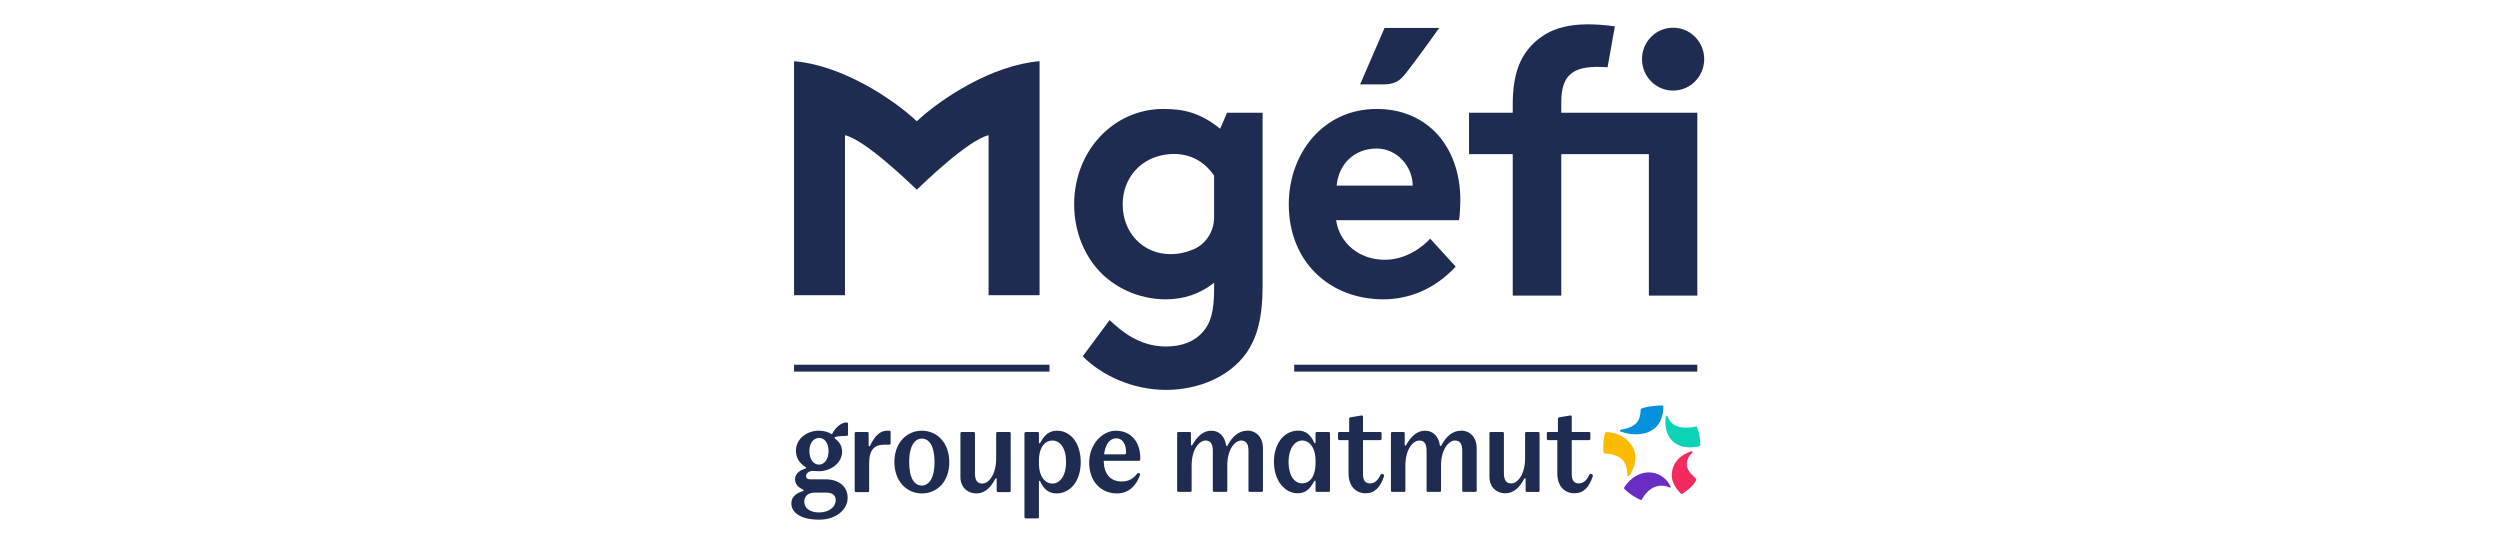 <svg xmlns="http://www.w3.org/2000/svg" xmlns:xlink="http://www.w3.org/1999/xlink" width="180" zoomAndPan="magnify" viewBox="0 0 135 30" height="40" preserveAspectRatio="xMidYMid meet" version="1.0"><defs><clipPath id="63769e5642"><path d="M 42.367 22 L 46 22 L 46 28.461 L 42.367 28.461 Z M 42.367 22 " clip-rule="nonzero"/></clipPath><clipPath id="48b5a5f4e5"><path d="M 42.367 19 L 57 19 L 57 21 L 42.367 21 Z M 42.367 19 " clip-rule="nonzero"/></clipPath><clipPath id="63d848f558"><path d="M 42.367 3 L 57 3 L 57 16 L 42.367 16 Z M 42.367 3 " clip-rule="nonzero"/></clipPath><clipPath id="fd10ebc1db"><path d="M 88 1 L 92.449 1 L 92.449 5 L 88 5 Z M 88 1 " clip-rule="nonzero"/></clipPath></defs><path fill="#0391df" d="M 88.598 22.117 C 88.57 22.727 88.391 23.051 87.516 23.207 C 87.492 23.215 87.477 23.234 87.477 23.254 C 87.477 23.277 87.484 23.297 87.531 23.309 C 87.785 23.398 88.066 23.453 88.312 23.453 C 89.316 23.453 89.82 22.871 89.82 21.941 C 89.82 21.914 89.805 21.895 89.77 21.895 C 89.246 21.895 88.758 22.004 88.645 22.059 C 88.617 22.07 88.598 22.078 88.598 22.117 " fill-opacity="1" fill-rule="nonzero"/><path fill="#0dd3b6" d="M 91.816 24.047 C 91.816 23.906 91.797 23.418 91.633 23.059 C 91.617 23.031 91.605 23.023 91.586 23.023 C 91.57 23.023 91.551 23.031 91.531 23.039 C 91.402 23.078 91.16 23.094 91.039 23.094 C 90.551 23.094 90.207 22.906 90.043 22.477 C 90.031 22.449 90.02 22.441 90.004 22.441 C 89.984 22.441 89.965 22.457 89.957 22.484 C 89.938 22.578 89.93 22.672 89.93 22.762 C 89.93 23.672 90.465 24.16 91.27 24.16 C 91.418 24.16 91.664 24.133 91.785 24.094 C 91.805 24.086 91.816 24.066 91.816 24.047 " fill-opacity="1" fill-rule="nonzero"/><path fill="#fcba00" d="M 86.664 24.488 C 87.617 24.543 87.859 24.977 87.879 25.68 C 87.879 25.711 87.898 25.734 87.926 25.734 C 87.953 25.734 87.965 25.719 87.977 25.699 C 88.215 25.348 88.312 25.016 88.312 24.691 C 88.312 24.016 87.668 23.375 86.75 23.332 C 86.719 23.332 86.699 23.344 86.684 23.379 C 86.57 23.688 86.555 24.281 86.598 24.441 C 86.602 24.469 86.625 24.488 86.664 24.488 " fill-opacity="1" fill-rule="nonzero"/><path fill="#6a2dc1" d="M 88.652 26.98 C 88.938 26.473 89.305 26.227 89.727 26.227 C 89.914 26.227 90.047 26.27 90.164 26.328 C 90.191 26.34 90.234 26.309 90.211 26.266 C 89.965 25.758 89.5 25.508 89.027 25.508 C 88.578 25.508 88.07 25.766 87.719 26.301 C 87.707 26.324 87.699 26.336 87.699 26.355 C 87.699 26.375 87.707 26.391 87.727 26.41 C 88.047 26.734 88.465 26.945 88.586 26.992 C 88.605 27 88.613 27 88.617 27 C 88.633 27 88.645 26.992 88.652 26.98 " fill-opacity="1" fill-rule="nonzero"/><path fill="#f42a5f" d="M 91.398 24.406 C 91.398 24.387 91.371 24.352 91.324 24.371 C 90.562 24.625 90.273 25.16 90.273 25.668 C 90.273 25.988 90.453 26.336 90.758 26.648 C 90.777 26.668 90.793 26.676 90.812 26.676 C 90.832 26.676 90.848 26.668 90.863 26.656 C 91.004 26.559 91.426 26.27 91.57 25.965 C 91.59 25.922 91.598 25.898 91.598 25.883 C 91.598 25.867 91.594 25.855 91.57 25.836 C 91.312 25.59 91.086 25.375 91.086 25.062 C 91.086 24.844 91.18 24.648 91.379 24.445 C 91.398 24.426 91.398 24.418 91.398 24.406 " fill-opacity="1" fill-rule="nonzero"/><path fill="#1e2c51" d="M 71.75 23.328 L 71.109 23.328 C 71.066 23.328 71.039 23.355 71.039 23.398 L 71.039 23.902 C 71.039 23.938 70.992 23.957 70.969 23.906 C 70.773 23.469 70.504 23.254 70.098 23.254 C 69.379 23.254 68.793 23.906 68.793 24.934 C 68.793 25.961 69.379 26.637 70.07 26.637 C 70.445 26.637 70.711 26.465 70.969 25.984 C 70.992 25.941 71.039 25.949 71.039 25.988 L 71.039 26.492 C 71.039 26.535 71.066 26.562 71.109 26.562 L 71.75 26.562 C 71.793 26.562 71.82 26.535 71.82 26.492 L 71.82 23.398 C 71.82 23.355 71.793 23.328 71.75 23.328 M 71.039 25.004 C 71.039 25.785 70.691 26.102 70.32 26.102 C 69.91 26.102 69.582 25.707 69.582 24.934 C 69.582 24.227 69.91 23.789 70.32 23.789 C 70.691 23.789 71.039 24.141 71.039 24.879 Z M 71.039 25.004 " fill-opacity="1" fill-rule="nonzero"/><path fill="#1e2c51" d="M 74.543 25.645 C 74.406 25.949 74.215 26.105 73.977 26.105 C 73.742 26.105 73.602 25.957 73.602 25.617 L 73.602 23.766 L 74.535 23.766 C 74.578 23.766 74.605 23.738 74.605 23.695 L 74.605 23.398 C 74.605 23.355 74.578 23.328 74.535 23.328 L 73.602 23.328 L 73.602 22.516 C 73.602 22.457 73.574 22.422 73.504 22.438 L 72.926 22.535 C 72.883 22.543 72.855 22.562 72.855 22.613 L 72.855 23.328 L 72.324 23.328 C 72.281 23.328 72.254 23.355 72.254 23.398 L 72.254 23.695 C 72.254 23.738 72.281 23.766 72.324 23.766 L 72.82 23.766 L 72.82 25.551 C 72.82 26.305 73.258 26.637 73.746 26.637 C 74.238 26.637 74.543 26.309 74.738 25.715 C 74.773 25.609 74.594 25.535 74.543 25.645 " fill-opacity="1" fill-rule="nonzero"/><path fill="#1e2c51" d="M 67.355 23.258 C 66.895 23.258 66.539 23.574 66.285 24.059 C 66.266 24.098 66.215 24.098 66.211 24.051 C 66.141 23.574 65.855 23.258 65.406 23.258 C 64.961 23.258 64.641 23.582 64.387 24.027 C 64.359 24.078 64.312 24.062 64.312 24.02 L 64.312 23.398 C 64.312 23.355 64.285 23.328 64.242 23.328 L 63.633 23.328 C 63.594 23.328 63.566 23.355 63.566 23.398 L 63.566 26.492 C 63.566 26.535 63.594 26.562 63.633 26.562 L 64.277 26.562 C 64.32 26.562 64.348 26.535 64.348 26.492 L 64.348 25.148 C 64.348 24.242 64.766 23.789 65.102 23.789 C 65.352 23.789 65.492 23.949 65.492 24.34 L 65.492 26.492 C 65.492 26.535 65.52 26.562 65.559 26.562 L 66.203 26.562 C 66.246 26.562 66.273 26.535 66.273 26.492 L 66.273 25.148 C 66.273 24.242 66.691 23.789 67.027 23.789 C 67.277 23.789 67.418 23.949 67.418 24.34 L 67.418 26.492 C 67.418 26.535 67.445 26.562 67.488 26.562 L 68.129 26.562 C 68.172 26.562 68.199 26.535 68.199 26.492 L 68.199 24.211 C 68.199 23.609 67.836 23.254 67.355 23.254 " fill-opacity="1" fill-rule="nonzero"/><path fill="#1e2c51" d="M 85.816 25.645 C 85.68 25.949 85.488 26.105 85.25 26.105 C 85.016 26.105 84.875 25.957 84.875 25.617 L 84.875 23.766 L 85.812 23.766 C 85.852 23.766 85.879 23.738 85.879 23.695 L 85.879 23.398 C 85.879 23.355 85.852 23.328 85.812 23.328 L 84.875 23.328 L 84.875 22.516 C 84.875 22.457 84.848 22.422 84.777 22.438 L 84.199 22.535 C 84.156 22.543 84.129 22.562 84.129 22.613 L 84.129 23.328 L 83.598 23.328 C 83.555 23.328 83.527 23.355 83.527 23.398 L 83.527 23.695 C 83.527 23.738 83.555 23.766 83.598 23.766 L 84.094 23.766 L 84.094 25.551 C 84.094 26.305 84.531 26.637 85.02 26.637 C 85.512 26.637 85.816 26.309 86.012 25.715 C 86.047 25.609 85.867 25.535 85.816 25.645 " fill-opacity="1" fill-rule="nonzero"/><path fill="#1e2c51" d="M 83.066 23.328 L 82.426 23.328 C 82.383 23.328 82.355 23.355 82.355 23.398 L 82.355 24.742 C 82.355 25.652 81.938 26.105 81.602 26.105 C 81.348 26.105 81.211 25.941 81.211 25.551 L 81.211 23.398 C 81.211 23.355 81.184 23.328 81.141 23.328 L 80.5 23.328 C 80.457 23.328 80.43 23.355 80.43 23.398 L 80.43 25.75 C 80.43 26.289 80.797 26.637 81.293 26.637 C 81.734 26.637 82.055 26.332 82.309 25.852 C 82.328 25.809 82.383 25.816 82.383 25.863 L 82.383 26.496 C 82.383 26.535 82.41 26.566 82.453 26.566 L 83.066 26.566 C 83.109 26.566 83.137 26.535 83.137 26.496 L 83.137 23.398 C 83.137 23.355 83.109 23.328 83.066 23.328 " fill-opacity="1" fill-rule="nonzero"/><path fill="#1e2c51" d="M 78.898 23.258 C 78.438 23.258 78.082 23.574 77.832 24.059 C 77.812 24.098 77.762 24.098 77.754 24.051 C 77.684 23.574 77.398 23.258 76.953 23.258 C 76.508 23.258 76.184 23.582 75.934 24.027 C 75.906 24.078 75.855 24.062 75.855 24.02 L 75.855 23.398 C 75.855 23.355 75.828 23.328 75.789 23.328 L 75.18 23.328 C 75.137 23.328 75.109 23.355 75.109 23.398 L 75.109 26.492 C 75.109 26.535 75.137 26.562 75.18 26.562 L 75.82 26.562 C 75.863 26.562 75.891 26.535 75.891 26.492 L 75.891 25.148 C 75.891 24.242 76.309 23.789 76.645 23.789 C 76.898 23.789 77.035 23.949 77.035 24.34 L 77.035 26.492 C 77.035 26.535 77.062 26.562 77.105 26.562 L 77.75 26.562 C 77.789 26.562 77.816 26.535 77.816 26.492 L 77.816 25.148 C 77.816 24.242 78.238 23.789 78.57 23.789 C 78.824 23.789 78.961 23.949 78.961 24.34 L 78.961 26.492 C 78.961 26.535 78.988 26.562 79.031 26.562 L 79.676 26.562 C 79.715 26.562 79.742 26.535 79.742 26.492 L 79.742 24.211 C 79.742 23.609 79.379 23.254 78.898 23.254 " fill-opacity="1" fill-rule="nonzero"/><g clip-path="url(#63769e5642)"><path fill="#1e2c51" d="M 43.367 26.438 C 43.043 26.297 42.934 26.098 42.934 25.879 C 42.934 25.656 43.066 25.438 43.492 25.301 C 43.539 25.289 43.555 25.254 43.5 25.219 C 43.172 25.012 42.98 24.723 42.98 24.344 C 42.98 23.707 43.547 23.258 44.227 23.258 C 44.473 23.258 44.703 23.316 44.926 23.449 C 45.145 23.012 45.473 22.812 45.723 22.812 C 45.766 22.812 45.793 22.84 45.793 22.883 L 45.793 23.465 C 45.793 23.508 45.773 23.535 45.723 23.535 C 45.547 23.535 45.254 23.551 45.102 23.598 C 45.082 23.605 45.066 23.621 45.066 23.641 C 45.066 23.656 45.074 23.668 45.094 23.684 C 45.379 23.895 45.473 24.145 45.473 24.398 C 45.473 24.977 44.891 25.445 44.227 25.445 C 44.086 25.445 43.953 25.43 43.898 25.43 C 43.676 25.43 43.527 25.559 43.527 25.707 C 43.527 25.82 43.605 25.883 43.742 25.883 L 44.57 25.883 C 45.34 25.883 45.773 26.301 45.773 26.879 C 45.773 27.516 45.156 28.062 44.234 28.062 C 43.121 28.062 42.734 27.602 42.734 27.191 C 42.734 26.922 42.863 26.672 43.363 26.516 C 43.406 26.5 43.414 26.461 43.363 26.438 Z M 43.988 26.602 C 43.598 26.602 43.43 26.836 43.43 27.082 C 43.43 27.461 43.758 27.672 44.234 27.672 C 44.785 27.672 45.129 27.359 45.129 27.012 C 45.129 26.766 44.98 26.602 44.625 26.602 Z M 44.742 24.363 C 44.742 23.883 44.508 23.648 44.227 23.648 C 43.945 23.648 43.707 23.91 43.707 24.344 C 43.707 24.832 43.945 25.09 44.227 25.09 C 44.508 25.09 44.742 24.812 44.742 24.363 Z M 44.742 24.363 " fill-opacity="1" fill-rule="nonzero"/></g><path fill="#1e2c51" d="M 47.773 24.012 C 47.242 24.012 46.934 24.254 46.934 25.012 L 46.934 26.504 C 46.934 26.543 46.906 26.574 46.863 26.574 L 46.223 26.574 C 46.18 26.574 46.152 26.543 46.152 26.504 L 46.152 23.402 C 46.152 23.359 46.18 23.328 46.223 23.328 L 46.836 23.328 C 46.879 23.328 46.906 23.359 46.906 23.402 L 46.906 24.059 C 46.906 24.109 46.961 24.117 46.984 24.074 C 47.219 23.555 47.523 23.258 47.891 23.258 L 48.027 23.258 C 48.066 23.258 48.094 23.285 48.094 23.328 L 48.094 23.938 C 48.094 23.98 48.066 24.012 48.027 24.012 Z M 47.773 24.012 " fill-opacity="1" fill-rule="nonzero"/><path fill="#1e2c51" d="M 48.297 24.941 C 48.297 23.91 48.969 23.258 49.781 23.258 C 50.59 23.258 51.262 23.898 51.262 24.961 C 51.262 26.027 50.586 26.645 49.781 26.645 C 48.977 26.645 48.297 26.008 48.297 24.941 Z M 50.465 24.961 C 50.465 24.055 50.164 23.684 49.777 23.684 C 49.395 23.684 49.094 24.094 49.094 24.941 C 49.094 25.852 49.395 26.219 49.777 26.219 C 50.164 26.219 50.465 25.809 50.465 24.965 Z M 50.465 24.961 " fill-opacity="1" fill-rule="nonzero"/><path fill="#1e2c51" d="M 53.824 25.871 C 53.824 25.82 53.766 25.816 53.746 25.855 C 53.496 26.34 53.172 26.645 52.73 26.645 C 52.234 26.645 51.863 26.297 51.863 25.758 L 51.863 23.402 C 51.863 23.359 51.891 23.328 51.934 23.328 L 52.578 23.328 C 52.617 23.328 52.648 23.359 52.648 23.402 L 52.648 25.559 C 52.648 25.949 52.785 26.113 53.039 26.113 C 53.375 26.113 53.793 25.656 53.793 24.75 L 53.793 23.402 C 53.793 23.359 53.82 23.328 53.863 23.328 L 54.508 23.328 C 54.547 23.328 54.578 23.359 54.578 23.402 L 54.578 26.504 C 54.578 26.543 54.547 26.574 54.508 26.574 L 53.891 26.574 C 53.852 26.574 53.82 26.543 53.82 26.504 L 53.82 25.871 Z M 53.824 25.871 " fill-opacity="1" fill-rule="nonzero"/><path fill="#1e2c51" d="M 55.391 23.328 L 56.031 23.328 C 56.074 23.328 56.102 23.355 56.102 23.398 L 56.102 23.902 C 56.102 23.945 56.152 23.953 56.172 23.91 C 56.43 23.43 56.703 23.258 57.082 23.258 C 57.793 23.258 58.359 23.898 58.359 24.961 C 58.359 26.027 57.754 26.645 57.055 26.645 C 56.648 26.645 56.367 26.434 56.172 25.992 C 56.152 25.941 56.102 25.965 56.102 26 L 56.102 27.922 C 56.102 27.965 56.074 27.992 56.031 27.992 L 55.391 27.992 C 55.348 27.992 55.32 27.965 55.32 27.922 L 55.32 23.402 C 55.32 23.359 55.348 23.332 55.391 23.332 Z M 56.102 25.02 C 56.102 25.758 56.453 26.113 56.832 26.113 C 57.242 26.113 57.57 25.672 57.57 24.961 C 57.57 24.188 57.242 23.789 56.832 23.789 C 56.453 23.789 56.102 24.109 56.102 24.891 Z M 56.102 25.02 " fill-opacity="1" fill-rule="nonzero"/><path fill="#1e2c51" d="M 60.32 26.645 C 59.438 26.645 58.816 25.984 58.816 24.984 C 58.816 23.98 59.531 23.258 60.258 23.258 C 61.07 23.258 61.574 23.867 61.574 24.715 L 61.574 24.812 C 61.574 24.855 61.543 24.883 61.504 24.883 L 59.602 24.883 C 59.609 25.637 60 26 60.574 26 C 60.938 26 61.203 25.848 61.406 25.578 C 61.473 25.488 61.586 25.574 61.559 25.656 C 61.355 26.23 60.945 26.645 60.32 26.645 Z M 59.621 24.535 L 60.711 24.535 C 60.77 24.535 60.809 24.516 60.809 24.43 C 60.809 23.941 60.586 23.668 60.285 23.668 C 59.941 23.668 59.691 23.969 59.621 24.535 Z M 59.621 24.535 " fill-opacity="1" fill-rule="nonzero"/><g clip-path="url(#48b5a5f4e5)"><path fill="#1e2c51" d="M 42.879 19.695 L 56.672 19.695 L 56.672 20.066 L 42.879 20.066 Z M 42.879 19.695 " fill-opacity="1" fill-rule="nonzero"/></g><path fill="#1e2c51" d="M 69.887 19.695 L 91.652 19.695 L 91.652 20.066 L 69.887 20.066 Z M 69.887 19.695 " fill-opacity="1" fill-rule="nonzero"/><g clip-path="url(#63d848f558)"><path fill="#1e2c51" d="M 42.879 3.305 L 42.879 15.941 L 45.629 15.941 L 45.629 7.301 C 46.742 7.562 49.164 9.922 49.508 10.242 C 49.848 9.922 52.273 7.562 53.383 7.301 L 53.383 15.941 L 56.137 15.941 L 56.137 3.305 C 53.578 3.516 50.828 5.309 49.508 6.547 C 48.184 5.309 45.438 3.516 42.879 3.305 Z M 42.879 3.305 " fill-opacity="1" fill-rule="nonzero"/></g><path fill="#1e2c51" d="M 65.887 6.953 C 64.816 6.086 63.922 5.883 62.816 5.883 C 60.156 5.883 58.004 8.121 58.004 11.035 C 58.004 12.379 58.469 13.602 59.234 14.496 C 60.102 15.516 61.492 16.164 62.941 16.164 C 63.93 16.164 64.777 15.879 65.562 15.27 L 65.562 15.598 C 65.562 16.859 65.359 17.469 64.957 17.918 C 64.512 18.445 63.809 18.711 62.961 18.711 C 61.477 18.711 60.488 17.816 59.918 17.285 L 58.469 19.238 C 59.473 20.27 61.176 21.055 62.961 21.055 C 64.75 21.055 66.406 20.32 67.293 19.078 C 67.879 18.242 68.18 17.184 68.18 15.414 L 68.18 6.086 L 66.262 6.086 Z M 65.562 11.734 C 65.562 12.48 65.137 13.164 64.465 13.457 C 64.094 13.617 63.676 13.723 63.203 13.723 C 61.734 13.723 60.625 12.582 60.625 11.035 C 60.625 9.609 61.617 8.449 63.145 8.324 C 64.129 8.246 64.984 8.633 65.562 9.484 Z M 65.562 11.734 " fill-opacity="1" fill-rule="nonzero"/><g clip-path="url(#fd10ebc1db)"><path fill="#1e2c51" d="M 90.348 4.891 C 91.277 4.891 92.027 4.133 92.027 3.191 C 92.027 2.254 91.273 1.496 90.348 1.496 C 89.418 1.496 88.668 2.254 88.668 3.191 C 88.668 4.133 89.418 4.891 90.348 4.891 Z M 90.348 4.891 " fill-opacity="1" fill-rule="nonzero"/></g><path fill="#1e2c51" d="M 74.348 5.883 C 71.445 5.883 69.594 8.285 69.594 11.035 C 69.594 14.129 71.789 16.164 74.711 16.164 C 76.027 16.164 77.453 15.652 78.605 14.395 L 77.23 12.887 C 76.766 13.395 75.879 14.027 74.773 14.027 C 73.426 14.027 72.344 13.164 72.148 11.891 L 78.785 11.891 C 78.832 11.656 78.859 11.086 78.859 10.828 C 78.859 7.879 77.047 5.883 74.348 5.883 Z M 72.18 10.023 C 72.277 8.898 73.094 8.02 74.348 8.02 C 75.426 8.02 76.285 8.977 76.285 10.023 Z M 72.18 10.023 " fill-opacity="1" fill-rule="nonzero"/><path fill="#1e2c51" d="M 75.766 4.133 C 75.938 3.949 76.773 2.836 77.719 1.508 L 74.766 1.508 L 73.445 4.559 L 74.672 4.559 C 75.254 4.559 75.52 4.395 75.766 4.133 Z M 75.766 4.133 " fill-opacity="1" fill-rule="nonzero"/><path fill="#1e2c51" d="M 84.309 5.523 C 84.309 3.957 85.012 3.5 86.809 3.633 L 87.203 1.422 C 84.859 1.102 83.621 1.512 82.738 2.414 C 82.066 3.102 81.688 4.047 81.688 5.633 L 81.688 6.086 L 79.328 6.086 L 79.328 8.324 L 81.688 8.324 L 81.688 15.961 L 84.309 15.961 L 84.309 8.324 L 89.039 8.324 L 89.039 15.961 L 91.656 15.961 L 91.656 6.086 L 84.309 6.086 Z M 84.309 5.523 " fill-opacity="1" fill-rule="nonzero"/></svg>